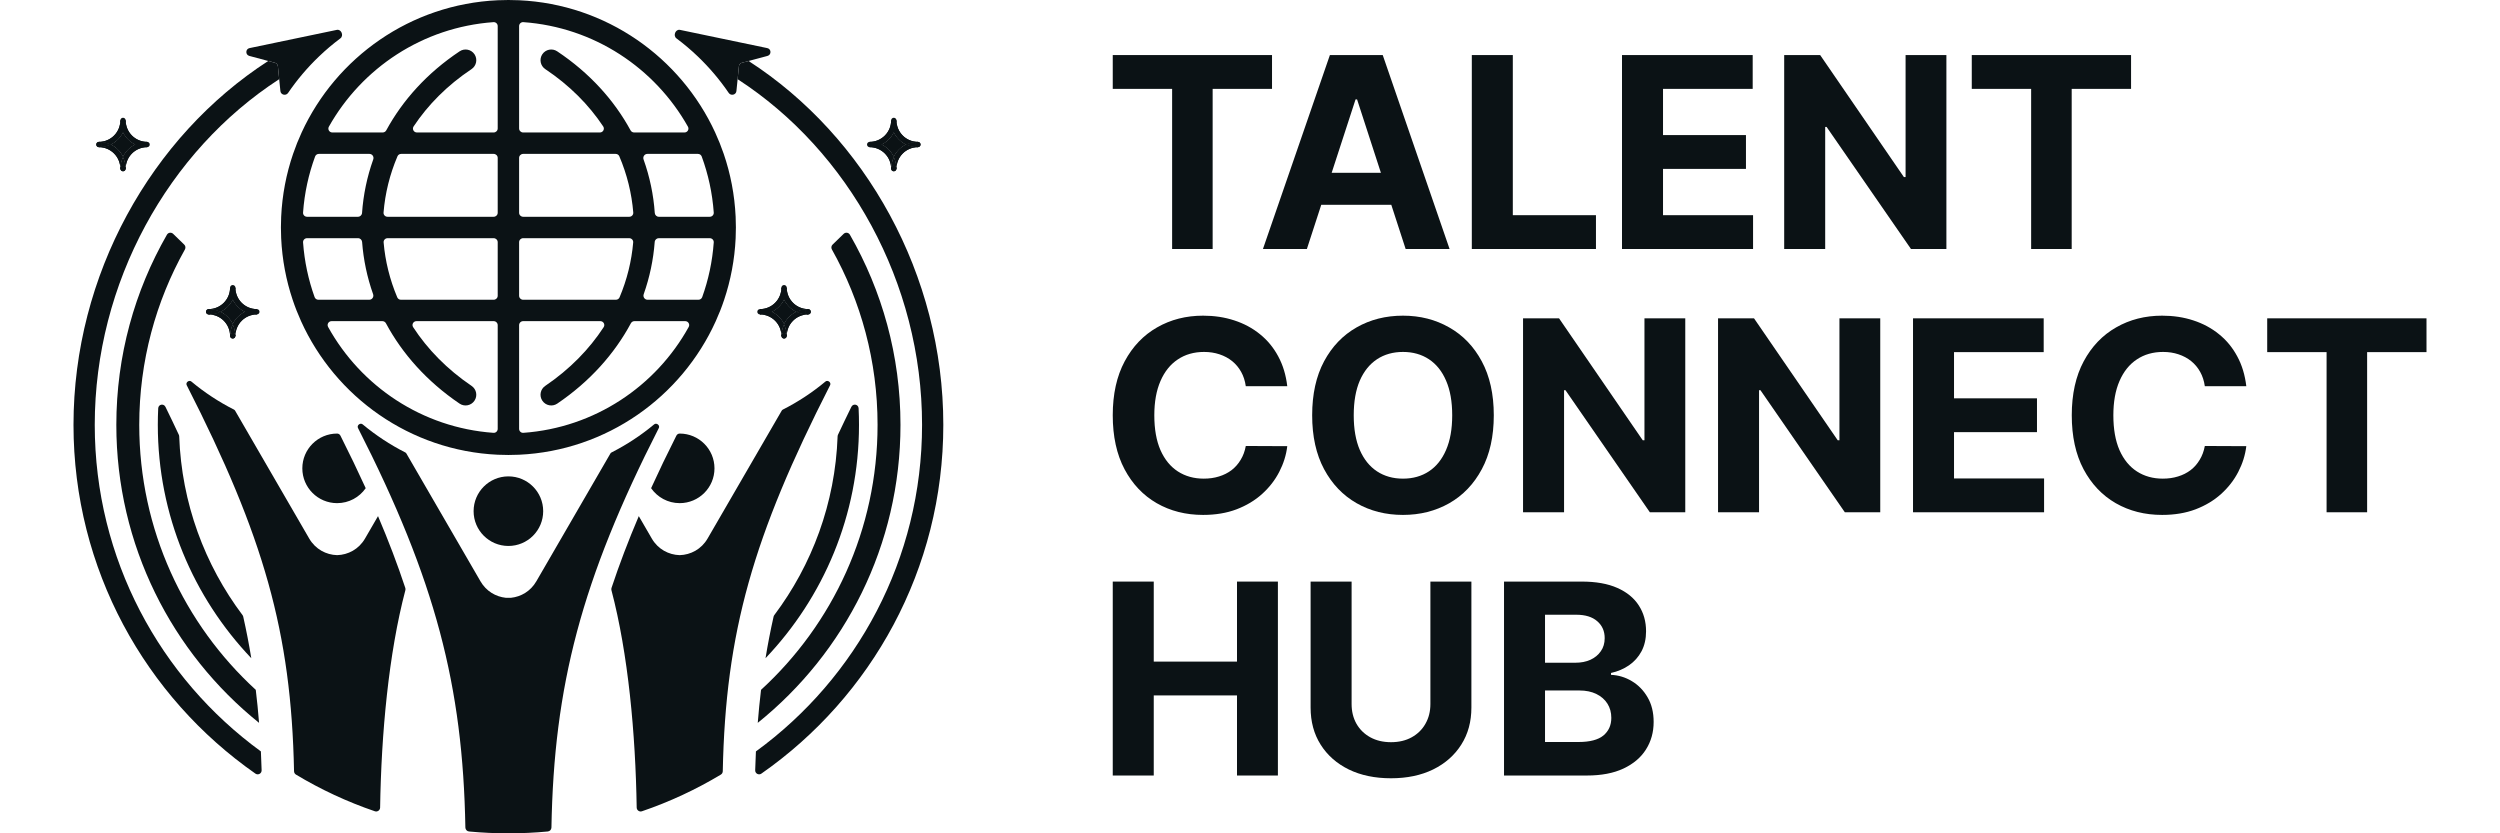 <svg width="120" height="40" viewBox="0 0 120 40" fill="none" xmlns="http://www.w3.org/2000/svg">
<path fill-rule="evenodd" clip-rule="evenodd" d="M32.468 1.841C32.294 1.71 32.426 1.39 32.639 1.434L36.83 2.309C37.028 2.35 37.036 2.631 36.84 2.684L35.932 2.927L35.61 3.013C35.533 3.034 35.476 3.101 35.468 3.18L35.406 3.801L35.348 4.372C35.33 4.556 35.083 4.614 34.979 4.461C34.548 3.828 34.05 3.242 33.5 2.715C33.175 2.403 32.83 2.111 32.468 1.841Z" fill="#0B1215"/>
<path fill-rule="evenodd" clip-rule="evenodd" d="M35.406 3.801C40.734 7.253 44.259 13.572 44.259 20.393C44.259 26.837 41.119 32.546 36.284 36.068C36.27 36.366 36.258 36.668 36.249 36.972C36.244 37.129 36.418 37.223 36.546 37.134C41.826 33.449 45.279 27.325 45.279 20.393C45.279 13.201 41.556 6.558 35.932 2.927L35.61 3.013C35.533 3.034 35.476 3.101 35.468 3.18L35.406 3.801ZM36.372 34.697C40.551 31.336 43.223 26.177 43.223 20.393C43.223 17.07 42.339 13.953 40.794 11.265C40.732 11.158 40.586 11.138 40.496 11.224C40.316 11.397 40.139 11.57 39.964 11.741C39.901 11.802 39.888 11.898 39.931 11.974C41.327 14.464 42.123 17.336 42.123 20.393C42.123 25.429 39.968 29.96 36.53 33.112C36.467 33.634 36.414 34.161 36.372 34.697Z" fill="#0B1215"/>
<path d="M41.232 20.393C41.232 24.733 39.523 28.676 36.745 31.594C36.854 30.925 36.983 30.262 37.132 29.599C37.138 29.572 37.149 29.547 37.166 29.525C38.976 27.116 40.09 24.157 40.205 20.945C40.206 20.919 40.212 20.893 40.222 20.87C40.427 20.431 40.642 19.984 40.865 19.529C40.951 19.355 41.204 19.405 41.213 19.599C41.226 19.862 41.232 20.127 41.232 20.393Z" fill="#0B1215"/>
<path d="M37.635 13.681C37.564 13.681 37.507 13.739 37.507 13.81C37.507 13.881 37.564 13.938 37.635 13.938C37.706 13.938 37.764 13.881 37.764 13.81C37.764 13.739 37.706 13.681 37.635 13.681Z" fill="#0B1215"/>
<path d="M37.635 15.994C37.564 15.994 37.507 16.051 37.507 16.122C37.507 16.193 37.564 16.25 37.635 16.25C37.706 16.25 37.764 16.193 37.764 16.122C37.764 16.051 37.706 15.994 37.635 15.994Z" fill="#0B1215"/>
<path d="M38.791 14.837C38.72 14.837 38.663 14.895 38.663 14.966C38.663 15.037 38.72 15.094 38.791 15.094C38.862 15.094 38.92 15.037 38.92 14.966C38.92 14.895 38.862 14.837 38.791 14.837Z" fill="#0B1215"/>
<path d="M38.791 14.837C38.72 14.837 38.663 14.895 38.663 14.966C38.663 15.037 38.72 15.094 38.791 15.094C38.59 15.094 38.4 15.048 38.231 14.966C38.4 14.884 38.59 14.837 38.791 14.837Z" fill="#0B1215"/>
<path fill-rule="evenodd" clip-rule="evenodd" d="M37.635 14.37C37.761 14.63 37.971 14.84 38.231 14.966C38.4 14.884 38.59 14.837 38.791 14.837C38.224 14.837 37.764 14.377 37.764 13.81H37.507C37.507 14.377 37.047 14.837 36.479 14.837C36.68 14.837 36.87 14.884 37.04 14.966C37.299 14.84 37.509 14.63 37.635 14.37ZM37.507 16.122C37.507 15.555 37.047 15.094 36.479 15.094C36.68 15.094 36.87 15.048 37.04 14.966C37.299 15.092 37.509 15.302 37.635 15.561C37.761 15.302 37.971 15.092 38.231 14.966C38.4 15.048 38.59 15.094 38.791 15.094C38.72 15.094 38.663 15.037 38.663 14.966C38.663 14.895 38.72 14.837 38.791 14.837V15.094C38.224 15.094 37.764 15.555 37.764 16.122H37.507ZM37.507 16.122C37.507 15.921 37.553 15.731 37.635 15.561C37.717 15.731 37.764 15.921 37.764 16.122C37.764 16.051 37.706 15.994 37.635 15.994C37.564 15.994 37.507 16.051 37.507 16.122Z" fill="#0B1215"/>
<path d="M36.479 15.094V14.837C36.68 14.837 36.87 14.884 37.04 14.966C36.87 15.048 36.68 15.094 36.479 15.094Z" fill="#0B1215"/>
<path d="M36.35 14.966C36.35 14.895 36.408 14.837 36.479 14.837C36.55 14.837 36.607 14.895 36.607 14.966C36.607 15.037 36.55 15.094 36.479 15.094C36.408 15.094 36.35 15.037 36.35 14.966Z" fill="#0B1215"/>
<path d="M38.663 14.966C38.663 14.895 38.72 14.837 38.791 14.837C38.862 14.837 38.92 14.895 38.92 14.966C38.92 15.037 38.862 15.094 38.791 15.094C38.72 15.094 38.663 15.037 38.663 14.966Z" fill="#0B1215"/>
<path d="M37.507 16.122C37.507 16.051 37.564 15.994 37.635 15.994C37.706 15.994 37.764 16.051 37.764 16.122C37.764 16.193 37.706 16.25 37.635 16.25C37.564 16.25 37.507 16.193 37.507 16.122Z" fill="#0B1215"/>
<path fill-rule="evenodd" clip-rule="evenodd" d="M37.04 14.966C37.299 15.092 37.509 15.302 37.635 15.561C37.553 15.731 37.507 15.921 37.507 16.122C37.507 15.555 37.047 15.094 36.479 15.094V14.837C37.047 14.837 37.507 14.377 37.507 13.81C37.507 14.011 37.553 14.201 37.635 14.37C37.509 14.63 37.299 14.84 37.04 14.966ZM38.791 14.837C38.224 14.837 37.764 14.377 37.764 13.81C37.764 14.011 37.717 14.201 37.635 14.37C37.761 14.63 37.971 14.84 38.231 14.966C37.971 15.092 37.761 15.302 37.635 15.561C37.717 15.731 37.764 15.921 37.764 16.122C37.764 16.051 37.706 15.994 37.635 15.994C37.564 15.994 37.507 16.051 37.507 16.122H37.764C37.764 15.555 38.224 15.094 38.791 15.094V14.837ZM38.791 14.837C38.59 14.837 38.4 14.884 38.231 14.966C38.4 15.048 38.59 15.094 38.791 15.094C38.72 15.094 38.663 15.037 38.663 14.966C38.663 14.895 38.72 14.837 38.791 14.837Z" fill="#0B1215"/>
<path d="M38.663 14.966C38.663 14.895 38.72 14.837 38.791 14.837C38.59 14.837 38.4 14.884 38.231 14.966C38.4 15.048 38.59 15.094 38.791 15.094C38.72 15.094 38.663 15.037 38.663 14.966Z" fill="#0B1215"/>
<path d="M37.764 13.81H37.507C37.507 14.011 37.553 14.201 37.635 14.37C37.717 14.201 37.764 14.011 37.764 13.81Z" fill="#0B1215"/>
<path d="M37.635 14.37C37.761 14.63 37.971 14.84 38.231 14.966C37.971 15.092 37.761 15.302 37.635 15.561C37.509 15.302 37.299 15.092 37.04 14.966C37.299 14.84 37.509 14.63 37.635 14.37Z" fill="#0B1215"/>
<path d="M42.902 5.652C42.831 5.652 42.774 5.71 42.774 5.781C42.774 5.852 42.831 5.909 42.902 5.909C42.973 5.909 43.031 5.852 43.031 5.781C43.031 5.71 42.973 5.652 42.902 5.652Z" fill="#0B1215"/>
<path d="M42.902 7.965C42.831 7.965 42.774 8.022 42.774 8.093C42.774 8.164 42.831 8.222 42.902 8.222C42.973 8.222 43.031 8.164 43.031 8.093C43.031 8.022 42.973 7.965 42.902 7.965Z" fill="#0B1215"/>
<path d="M44.058 6.809C43.987 6.809 43.93 6.866 43.93 6.937C43.93 7.008 43.987 7.065 44.058 7.065C44.129 7.065 44.187 7.008 44.187 6.937C44.187 6.866 44.129 6.809 44.058 6.809Z" fill="#0B1215"/>
<path d="M44.058 6.809C43.987 6.809 43.93 6.866 43.93 6.937C43.93 7.008 43.987 7.065 44.058 7.065C43.857 7.065 43.667 7.019 43.498 6.937C43.667 6.855 43.857 6.809 44.058 6.809Z" fill="#0B1215"/>
<path fill-rule="evenodd" clip-rule="evenodd" d="M42.902 6.341C43.028 6.601 43.238 6.811 43.498 6.937C43.667 6.855 43.857 6.809 44.058 6.809C43.491 6.809 43.031 6.348 43.031 5.781H42.774C42.774 6.348 42.313 6.809 41.746 6.809C41.947 6.809 42.137 6.855 42.306 6.937C42.566 6.811 42.776 6.601 42.902 6.341ZM42.774 8.093C42.774 7.526 42.313 7.065 41.746 7.065C41.947 7.065 42.137 7.019 42.306 6.937C42.566 7.063 42.776 7.273 42.902 7.533C43.028 7.273 43.238 7.063 43.498 6.937C43.667 7.019 43.857 7.065 44.058 7.065C43.987 7.065 43.93 7.008 43.93 6.937C43.93 6.866 43.987 6.809 44.058 6.809V7.065C43.491 7.065 43.031 7.526 43.031 8.093H42.774ZM42.774 8.093C42.774 7.892 42.82 7.702 42.902 7.533C42.984 7.702 43.031 7.892 43.031 8.093C43.031 8.022 42.973 7.965 42.902 7.965C42.831 7.965 42.774 8.022 42.774 8.093Z" fill="#0B1215"/>
<path d="M41.746 7.065V6.809C41.947 6.809 42.137 6.855 42.306 6.937C42.137 7.019 41.947 7.065 41.746 7.065Z" fill="#0B1215"/>
<path d="M41.617 6.937C41.617 6.866 41.675 6.809 41.746 6.809C41.817 6.809 41.874 6.866 41.874 6.937C41.874 7.008 41.817 7.065 41.746 7.065C41.675 7.065 41.617 7.008 41.617 6.937Z" fill="#0B1215"/>
<path d="M43.93 6.937C43.93 6.866 43.987 6.809 44.058 6.809C44.129 6.809 44.187 6.866 44.187 6.937C44.187 7.008 44.129 7.065 44.058 7.065C43.987 7.065 43.93 7.008 43.93 6.937Z" fill="#0B1215"/>
<path d="M42.774 8.093C42.774 8.022 42.831 7.965 42.902 7.965C42.973 7.965 43.031 8.022 43.031 8.093C43.031 8.164 42.973 8.222 42.902 8.222C42.831 8.222 42.774 8.164 42.774 8.093Z" fill="#0B1215"/>
<path fill-rule="evenodd" clip-rule="evenodd" d="M42.306 6.937C42.566 7.063 42.776 7.273 42.902 7.533C42.82 7.702 42.774 7.892 42.774 8.093C42.774 7.526 42.313 7.065 41.746 7.065V6.809C42.313 6.809 42.774 6.348 42.774 5.781C42.774 5.982 42.82 6.172 42.902 6.341C42.776 6.601 42.566 6.811 42.306 6.937ZM44.058 6.809C43.491 6.809 43.031 6.348 43.031 5.781C43.031 5.982 42.984 6.172 42.902 6.341C43.028 6.601 43.238 6.811 43.498 6.937C43.238 7.063 43.028 7.273 42.902 7.533C42.984 7.702 43.031 7.892 43.031 8.093C43.031 8.022 42.973 7.965 42.902 7.965C42.831 7.965 42.774 8.022 42.774 8.093H43.031C43.031 7.526 43.491 7.065 44.058 7.065V6.809ZM44.058 6.809C43.857 6.809 43.667 6.855 43.498 6.937C43.667 7.019 43.857 7.065 44.058 7.065C43.987 7.065 43.93 7.008 43.93 6.937C43.93 6.866 43.987 6.809 44.058 6.809Z" fill="#0B1215"/>
<path d="M43.93 6.937C43.93 6.866 43.987 6.809 44.058 6.809C43.857 6.809 43.667 6.855 43.498 6.937C43.667 7.019 43.857 7.065 44.058 7.065C43.987 7.065 43.93 7.008 43.93 6.937Z" fill="#0B1215"/>
<path d="M43.031 5.781H42.774C42.774 5.982 42.82 6.172 42.902 6.341C42.984 6.172 43.031 5.982 43.031 5.781Z" fill="#0B1215"/>
<path d="M42.902 6.341C43.028 6.601 43.238 6.811 43.498 6.937C43.238 7.063 43.028 7.273 42.902 7.533C42.776 7.273 42.566 7.063 42.306 6.937C42.566 6.811 42.776 6.601 42.902 6.341Z" fill="#0B1215"/>
<path fill-rule="evenodd" clip-rule="evenodd" d="M39.845 18.489C36.146 25.745 34.828 30.343 34.693 37.019C34.692 37.085 34.657 37.147 34.6 37.181C33.413 37.894 32.145 38.487 30.813 38.941C30.69 38.983 30.563 38.892 30.561 38.762C30.506 35.221 30.153 31.377 29.349 28.329C29.34 28.293 29.341 28.255 29.353 28.22C29.723 27.102 30.157 25.961 30.662 24.774L31.285 25.848C31.584 26.366 32.101 26.632 32.625 26.647C33.149 26.632 33.666 26.366 33.965 25.848L37.522 19.712C37.535 19.69 37.553 19.673 37.575 19.661C38.309 19.289 38.995 18.836 39.621 18.314C39.733 18.221 39.911 18.359 39.845 18.489ZM32.625 20.811C32.557 20.811 32.495 20.852 32.465 20.913C32.027 21.782 31.624 22.62 31.253 23.433C31.555 23.867 32.057 24.151 32.625 24.151C33.547 24.151 34.295 23.403 34.295 22.481C34.295 21.559 33.547 20.811 32.625 20.811Z" fill="#0B1215"/>
<path d="M37.635 15.994C37.564 15.994 37.507 16.051 37.507 16.122C37.507 15.921 37.553 15.731 37.635 15.561C37.717 15.731 37.764 15.921 37.764 16.122C37.764 16.051 37.706 15.994 37.635 15.994Z" fill="#0B1215"/>
<path d="M42.902 7.965C42.831 7.965 42.774 8.022 42.774 8.093C42.774 7.892 42.82 7.702 42.902 7.533C42.984 7.702 43.031 7.892 43.031 8.093C43.031 8.022 42.973 7.965 42.902 7.965Z" fill="#0B1215"/>
<path fill-rule="evenodd" clip-rule="evenodd" d="M16.339 1.841C16.514 1.71 16.381 1.39 16.168 1.434L11.977 2.309C11.779 2.35 11.771 2.631 11.967 2.684L12.875 2.927L13.197 3.013C13.274 3.034 13.331 3.101 13.339 3.18L13.401 3.801L13.459 4.372C13.477 4.556 13.724 4.614 13.828 4.461C14.259 3.828 14.757 3.242 15.307 2.715C15.632 2.403 15.977 2.111 16.339 1.841Z" fill="#0B1215"/>
<path fill-rule="evenodd" clip-rule="evenodd" d="M13.401 3.801C8.073 7.253 4.548 13.572 4.548 20.393C4.548 26.837 7.688 32.546 12.523 36.068C12.537 36.366 12.549 36.668 12.558 36.972C12.563 37.129 12.389 37.223 12.261 37.134C6.981 33.449 3.528 27.325 3.528 20.393C3.528 13.201 7.251 6.558 12.875 2.927L13.197 3.013C13.274 3.034 13.331 3.101 13.339 3.18L13.401 3.801ZM12.435 34.697C8.256 31.336 5.584 26.177 5.584 20.393C5.584 17.07 6.468 13.953 8.013 11.265C8.075 11.158 8.221 11.138 8.311 11.224C8.491 11.397 8.668 11.57 8.843 11.741C8.906 11.802 8.919 11.898 8.876 11.974C7.48 14.464 6.684 17.336 6.684 20.393C6.684 25.429 8.839 29.96 12.277 33.112C12.34 33.634 12.393 34.161 12.435 34.697Z" fill="#0B1215"/>
<path d="M7.575 20.393C7.575 24.733 9.284 28.676 12.062 31.594C11.953 30.925 11.824 30.262 11.675 29.599C11.669 29.572 11.658 29.547 11.641 29.525C9.831 27.116 8.717 24.157 8.602 20.945C8.601 20.919 8.595 20.893 8.584 20.87C8.38 20.431 8.165 19.984 7.942 19.529C7.856 19.355 7.603 19.405 7.594 19.599C7.581 19.862 7.575 20.127 7.575 20.393Z" fill="#0B1215"/>
<path d="M11.172 13.681C11.243 13.681 11.3 13.739 11.3 13.81C11.3 13.881 11.243 13.938 11.172 13.938C11.101 13.938 11.043 13.881 11.043 13.81C11.043 13.739 11.101 13.681 11.172 13.681Z" fill="#0B1215"/>
<path d="M11.172 15.994C11.243 15.994 11.3 16.051 11.3 16.122C11.3 16.193 11.243 16.25 11.172 16.25C11.101 16.25 11.043 16.193 11.043 16.122C11.043 16.051 11.101 15.994 11.172 15.994Z" fill="#0B1215"/>
<path d="M10.016 14.837C10.087 14.837 10.144 14.895 10.144 14.966C10.144 15.037 10.087 15.094 10.016 15.094C9.945 15.094 9.887 15.037 9.887 14.966C9.887 14.895 9.945 14.837 10.016 14.837Z" fill="#0B1215"/>
<path d="M10.016 14.837C10.087 14.837 10.144 14.895 10.144 14.966C10.144 15.037 10.087 15.094 10.016 15.094C10.217 15.094 10.407 15.048 10.576 14.966C10.407 14.884 10.217 14.837 10.016 14.837Z" fill="#0B1215"/>
<path fill-rule="evenodd" clip-rule="evenodd" d="M11.172 14.37C11.046 14.63 10.835 14.84 10.576 14.966C10.407 14.884 10.217 14.837 10.016 14.837C10.583 14.837 11.043 14.377 11.043 13.81H11.3C11.3 14.377 11.76 14.837 12.328 14.837C12.127 14.837 11.937 14.884 11.767 14.966C11.508 14.84 11.298 14.63 11.172 14.37ZM11.3 16.122C11.3 15.555 11.76 15.094 12.328 15.094C12.127 15.094 11.937 15.048 11.767 14.966C11.508 15.092 11.298 15.302 11.172 15.561C11.046 15.302 10.835 15.092 10.576 14.966C10.407 15.048 10.217 15.094 10.016 15.094C10.087 15.094 10.144 15.037 10.144 14.966C10.144 14.895 10.087 14.837 10.016 14.837V15.094C10.583 15.094 11.043 15.555 11.043 16.122H11.3ZM11.3 16.122C11.3 15.921 11.254 15.731 11.172 15.561C11.09 15.731 11.043 15.921 11.043 16.122C11.043 16.051 11.101 15.994 11.172 15.994C11.243 15.994 11.3 16.051 11.3 16.122Z" fill="#0B1215"/>
<path d="M12.328 15.094V14.837C12.127 14.837 11.937 14.884 11.767 14.966C11.937 15.048 12.127 15.094 12.328 15.094Z" fill="#0B1215"/>
<path d="M12.457 14.966C12.457 14.895 12.399 14.837 12.328 14.837C12.257 14.837 12.2 14.895 12.2 14.966C12.2 15.037 12.257 15.094 12.328 15.094C12.399 15.094 12.457 15.037 12.457 14.966Z" fill="#0B1215"/>
<path d="M10.144 14.966C10.144 14.895 10.087 14.837 10.016 14.837C9.945 14.837 9.887 14.895 9.887 14.966C9.887 15.037 9.945 15.094 10.016 15.094C10.087 15.094 10.144 15.037 10.144 14.966Z" fill="#0B1215"/>
<path d="M11.3 16.122C11.3 16.051 11.243 15.994 11.172 15.994C11.101 15.994 11.043 16.051 11.043 16.122C11.043 16.193 11.101 16.25 11.172 16.25C11.243 16.25 11.3 16.193 11.3 16.122Z" fill="#0B1215"/>
<path fill-rule="evenodd" clip-rule="evenodd" d="M11.767 14.966C11.508 15.092 11.298 15.302 11.172 15.561C11.254 15.731 11.3 15.921 11.3 16.122C11.3 15.555 11.76 15.094 12.328 15.094V14.837C11.76 14.837 11.3 14.377 11.3 13.81C11.3 14.011 11.254 14.201 11.172 14.37C11.298 14.63 11.508 14.84 11.767 14.966ZM10.016 14.837C10.583 14.837 11.043 14.377 11.043 13.81C11.043 14.011 11.09 14.201 11.172 14.37C11.046 14.63 10.835 14.84 10.576 14.966C10.835 15.092 11.046 15.302 11.172 15.561C11.09 15.731 11.043 15.921 11.043 16.122C11.043 16.051 11.101 15.994 11.172 15.994C11.243 15.994 11.3 16.051 11.3 16.122H11.043C11.043 15.555 10.583 15.094 10.016 15.094V14.837ZM10.016 14.837C10.217 14.837 10.407 14.884 10.576 14.966C10.407 15.048 10.217 15.094 10.016 15.094C10.087 15.094 10.144 15.037 10.144 14.966C10.144 14.895 10.087 14.837 10.016 14.837Z" fill="#0B1215"/>
<path d="M10.144 14.966C10.144 14.895 10.087 14.837 10.016 14.837C10.217 14.837 10.407 14.884 10.576 14.966C10.407 15.048 10.217 15.094 10.016 15.094C10.087 15.094 10.144 15.037 10.144 14.966Z" fill="#0B1215"/>
<path d="M11.043 13.81H11.3C11.3 14.011 11.254 14.201 11.172 14.37C11.09 14.201 11.043 14.011 11.043 13.81Z" fill="#0B1215"/>
<path d="M11.172 14.37C11.046 14.63 10.835 14.84 10.576 14.966C10.835 15.092 11.046 15.302 11.172 15.561C11.298 15.302 11.508 15.092 11.767 14.966C11.508 14.84 11.298 14.63 11.172 14.37Z" fill="#0B1215"/>
<path d="M5.905 5.652C5.976 5.652 6.033 5.71 6.033 5.781C6.033 5.852 5.976 5.909 5.905 5.909C5.834 5.909 5.776 5.852 5.776 5.781C5.776 5.71 5.834 5.652 5.905 5.652Z" fill="#0B1215"/>
<path d="M5.905 7.965C5.976 7.965 6.033 8.022 6.033 8.093C6.033 8.164 5.976 8.222 5.905 8.222C5.834 8.222 5.776 8.164 5.776 8.093C5.776 8.022 5.834 7.965 5.905 7.965Z" fill="#0B1215"/>
<path d="M4.749 6.809C4.82 6.809 4.877 6.866 4.877 6.937C4.877 7.008 4.82 7.065 4.749 7.065C4.678 7.065 4.62 7.008 4.62 6.937C4.62 6.866 4.678 6.809 4.749 6.809Z" fill="#0B1215"/>
<path d="M4.749 6.809C4.82 6.809 4.877 6.866 4.877 6.937C4.877 7.008 4.82 7.065 4.749 7.065C4.95 7.065 5.14 7.019 5.309 6.937C5.14 6.855 4.95 6.809 4.749 6.809Z" fill="#0B1215"/>
<path fill-rule="evenodd" clip-rule="evenodd" d="M5.905 6.341C5.779 6.601 5.569 6.811 5.309 6.937C5.14 6.855 4.95 6.809 4.749 6.809C5.316 6.809 5.776 6.348 5.776 5.781H6.033C6.033 6.348 6.493 6.809 7.061 6.809C6.86 6.809 6.67 6.855 6.5 6.937C6.241 6.811 6.031 6.601 5.905 6.341ZM6.033 8.093C6.033 7.526 6.493 7.065 7.061 7.065C6.86 7.065 6.67 7.019 6.5 6.937C6.241 7.063 6.031 7.273 5.905 7.533C5.779 7.273 5.569 7.063 5.309 6.937C5.14 7.019 4.95 7.065 4.749 7.065C4.82 7.065 4.877 7.008 4.877 6.937C4.877 6.866 4.82 6.809 4.749 6.809V7.065C5.316 7.065 5.776 7.526 5.776 8.093H6.033ZM6.033 8.093C6.033 7.892 5.987 7.702 5.905 7.533C5.823 7.702 5.776 7.892 5.776 8.093C5.776 8.022 5.834 7.965 5.905 7.965C5.976 7.965 6.033 8.022 6.033 8.093Z" fill="#0B1215"/>
<path d="M7.061 7.065V6.809C6.86 6.809 6.67 6.855 6.5 6.937C6.67 7.019 6.86 7.065 7.061 7.065Z" fill="#0B1215"/>
<path d="M7.189 6.937C7.189 6.866 7.132 6.809 7.061 6.809C6.99 6.809 6.933 6.866 6.933 6.937C6.933 7.008 6.99 7.065 7.061 7.065C7.132 7.065 7.189 7.008 7.189 6.937Z" fill="#0B1215"/>
<path d="M4.877 6.937C4.877 6.866 4.82 6.809 4.749 6.809C4.678 6.809 4.62 6.866 4.62 6.937C4.62 7.008 4.678 7.065 4.749 7.065C4.82 7.065 4.877 7.008 4.877 6.937Z" fill="#0B1215"/>
<path d="M6.033 8.093C6.033 8.022 5.976 7.965 5.905 7.965C5.834 7.965 5.776 8.022 5.776 8.093C5.776 8.164 5.834 8.222 5.905 8.222C5.976 8.222 6.033 8.164 6.033 8.093Z" fill="#0B1215"/>
<path fill-rule="evenodd" clip-rule="evenodd" d="M6.5 6.937C6.241 7.063 6.031 7.273 5.905 7.533C5.987 7.702 6.033 7.892 6.033 8.093C6.033 7.526 6.493 7.065 7.061 7.065V6.809C6.493 6.809 6.033 6.348 6.033 5.781C6.033 5.982 5.987 6.172 5.905 6.341C6.031 6.601 6.241 6.811 6.5 6.937ZM4.749 6.809C5.316 6.809 5.776 6.348 5.776 5.781C5.776 5.982 5.823 6.172 5.905 6.341C5.779 6.601 5.569 6.811 5.309 6.937C5.569 7.063 5.779 7.273 5.905 7.533C5.823 7.702 5.776 7.892 5.776 8.093C5.776 8.022 5.834 7.965 5.905 7.965C5.976 7.965 6.033 8.022 6.033 8.093H5.776C5.776 7.526 5.316 7.065 4.749 7.065V6.809ZM4.749 6.809C4.95 6.809 5.14 6.855 5.309 6.937C5.14 7.019 4.95 7.065 4.749 7.065C4.82 7.065 4.877 7.008 4.877 6.937C4.877 6.866 4.82 6.809 4.749 6.809Z" fill="#0B1215"/>
<path d="M4.877 6.937C4.877 6.866 4.82 6.809 4.749 6.809C4.95 6.809 5.14 6.855 5.309 6.937C5.14 7.019 4.95 7.065 4.749 7.065C4.82 7.065 4.877 7.008 4.877 6.937Z" fill="#0B1215"/>
<path d="M5.776 5.781H6.033C6.033 5.982 5.987 6.172 5.905 6.341C5.823 6.172 5.776 5.982 5.776 5.781Z" fill="#0B1215"/>
<path d="M5.905 6.341C5.779 6.601 5.569 6.811 5.309 6.937C5.569 7.063 5.779 7.273 5.905 7.533C6.031 7.273 6.241 7.063 6.5 6.937C6.241 6.811 6.031 6.601 5.905 6.341Z" fill="#0B1215"/>
<path fill-rule="evenodd" clip-rule="evenodd" d="M8.962 18.489C12.661 25.745 13.979 30.343 14.114 37.019C14.115 37.085 14.15 37.147 14.207 37.181C15.394 37.894 16.662 38.487 17.994 38.941C18.117 38.983 18.244 38.892 18.246 38.762C18.301 35.221 18.654 31.377 19.458 28.329C19.467 28.293 19.466 28.255 19.454 28.22C19.084 27.102 18.65 25.961 18.145 24.774L17.522 25.848C17.223 26.366 16.706 26.632 16.182 26.647C15.658 26.632 15.141 26.366 14.841 25.848L11.285 19.712C11.272 19.69 11.254 19.673 11.232 19.661C10.498 19.289 9.812 18.836 9.186 18.314C9.074 18.221 8.896 18.359 8.962 18.489ZM16.182 20.811C16.25 20.811 16.312 20.852 16.342 20.913C16.78 21.782 17.183 22.62 17.554 23.433C17.252 23.867 16.75 24.151 16.182 24.151C15.26 24.151 14.512 23.403 14.512 22.481C14.512 21.559 15.26 20.811 16.182 20.811Z" fill="#0B1215"/>
<path d="M11.172 15.994C11.243 15.994 11.3 16.051 11.3 16.122C11.3 15.921 11.254 15.731 11.172 15.561C11.09 15.731 11.043 15.921 11.043 16.122C11.043 16.051 11.101 15.994 11.172 15.994Z" fill="#0B1215"/>
<path d="M5.905 7.965C5.976 7.965 6.033 8.022 6.033 8.093C6.033 7.892 5.987 7.702 5.905 7.533C5.823 7.702 5.776 7.892 5.776 8.093C5.776 8.022 5.834 7.965 5.905 7.965Z" fill="#0B1215"/>
<path d="M53.412 4.266V2.643H61.057V4.266H58.207V11.952H56.262V4.266H53.412Z" fill="#0B1215"/>
<path d="M62.73 11.952H60.621L63.835 2.643H66.371L69.58 11.952H67.471L65.139 4.77H65.067L62.73 11.952ZM62.598 8.293H67.58V9.83H62.598V8.293Z" fill="#0B1215"/>
<path d="M70.647 11.952V2.643H72.615V10.329H76.606V11.952H70.647Z" fill="#0B1215"/>
<path d="M77.856 11.952V2.643H84.129V4.266H79.825V6.484H83.806V8.107H79.825V10.329H84.147V11.952H77.856Z" fill="#0B1215"/>
<path d="M93.427 2.643V11.952H91.727L87.677 6.093H87.609V11.952H85.641V2.643H87.368L91.386 8.498H91.468V2.643H93.427Z" fill="#0B1215"/>
<path d="M94.645 4.266V2.643H102.291V4.266H99.441V11.952H97.495V4.266H94.645Z" fill="#0B1215"/>
<path d="M61.789 18.539H59.798C59.762 18.281 59.688 18.052 59.576 17.852C59.464 17.649 59.319 17.477 59.144 17.334C58.968 17.192 58.765 17.083 58.535 17.007C58.307 16.931 58.06 16.893 57.794 16.893C57.312 16.893 56.892 17.013 56.535 17.252C56.177 17.489 55.9 17.834 55.703 18.289C55.506 18.74 55.407 19.289 55.407 19.934C55.407 20.598 55.506 21.155 55.703 21.607C55.903 22.058 56.182 22.399 56.539 22.63C56.897 22.86 57.31 22.975 57.78 22.975C58.044 22.975 58.288 22.94 58.512 22.87C58.739 22.801 58.941 22.699 59.117 22.566C59.292 22.43 59.438 22.264 59.553 22.07C59.671 21.877 59.753 21.655 59.798 21.407L61.789 21.416C61.738 21.843 61.609 22.255 61.403 22.652C61.2 23.046 60.926 23.399 60.58 23.711C60.238 24.02 59.829 24.266 59.353 24.448C58.88 24.627 58.345 24.716 57.748 24.716C56.918 24.716 56.176 24.528 55.521 24.152C54.87 23.776 54.354 23.233 53.976 22.52C53.6 21.808 53.412 20.946 53.412 19.934C53.412 18.919 53.603 18.055 53.985 17.343C54.367 16.631 54.885 16.089 55.539 15.716C56.194 15.34 56.93 15.152 57.748 15.152C58.288 15.152 58.788 15.228 59.248 15.38C59.712 15.531 60.123 15.752 60.48 16.043C60.838 16.331 61.129 16.684 61.353 17.102C61.58 17.52 61.726 17.999 61.789 18.539Z" fill="#0B1215"/>
<path d="M71.702 19.934C71.702 20.949 71.509 21.813 71.125 22.525C70.743 23.237 70.222 23.781 69.561 24.157C68.903 24.529 68.164 24.716 67.343 24.716C66.516 24.716 65.773 24.528 65.115 24.152C64.458 23.776 63.938 23.233 63.556 22.52C63.175 21.808 62.984 20.946 62.984 19.934C62.984 18.919 63.175 18.055 63.556 17.343C63.938 16.631 64.458 16.089 65.115 15.716C65.773 15.34 66.516 15.152 67.343 15.152C68.164 15.152 68.903 15.34 69.561 15.716C70.222 16.089 70.743 16.631 71.125 17.343C71.509 18.055 71.702 18.919 71.702 19.934ZM69.706 19.934C69.706 19.276 69.608 18.722 69.411 18.27C69.217 17.819 68.943 17.477 68.588 17.243C68.234 17.01 67.819 16.893 67.343 16.893C66.867 16.893 66.452 17.01 66.097 17.243C65.743 17.477 65.467 17.819 65.27 18.27C65.076 18.722 64.979 19.276 64.979 19.934C64.979 20.592 65.076 21.146 65.27 21.598C65.467 22.049 65.743 22.392 66.097 22.625C66.452 22.858 66.867 22.975 67.343 22.975C67.819 22.975 68.234 22.858 68.588 22.625C68.943 22.392 69.217 22.049 69.411 21.598C69.608 21.146 69.706 20.592 69.706 19.934Z" fill="#0B1215"/>
<path d="M80.893 15.28V24.589H79.193L75.143 18.73H75.075V24.589H73.106V15.28H74.834L78.852 21.134H78.934V15.28H80.893Z" fill="#0B1215"/>
<path d="M90.252 15.28V24.589H88.552L84.502 18.73H84.434V24.589H82.466V15.28H84.193L88.211 21.134H88.293V15.28H90.252Z" fill="#0B1215"/>
<path d="M91.825 24.589V15.28H98.097V16.902H93.793V19.12H97.775V20.743H93.793V22.966H98.116V24.589H91.825Z" fill="#0B1215"/>
<path d="M107.823 18.539H105.832C105.795 18.281 105.721 18.052 105.609 17.852C105.497 17.649 105.353 17.477 105.177 17.334C105.001 17.192 104.798 17.083 104.568 17.007C104.341 16.931 104.094 16.893 103.827 16.893C103.345 16.893 102.926 17.013 102.568 17.252C102.21 17.489 101.933 17.834 101.736 18.289C101.539 18.74 101.441 19.289 101.441 19.934C101.441 20.598 101.539 21.155 101.736 21.607C101.936 22.058 102.215 22.399 102.573 22.63C102.93 22.86 103.344 22.975 103.813 22.975C104.077 22.975 104.321 22.94 104.545 22.87C104.773 22.801 104.974 22.699 105.15 22.566C105.326 22.43 105.471 22.264 105.586 22.07C105.704 21.877 105.786 21.655 105.832 21.407L107.823 21.416C107.771 21.843 107.642 22.255 107.436 22.652C107.233 23.046 106.959 23.399 106.613 23.711C106.271 24.02 105.862 24.266 105.386 24.448C104.913 24.627 104.379 24.716 103.782 24.716C102.951 24.716 102.209 24.528 101.554 24.152C100.903 23.776 100.388 23.233 100.009 22.52C99.633 21.808 99.445 20.946 99.445 19.934C99.445 18.919 99.636 18.055 100.018 17.343C100.4 16.631 100.918 16.089 101.573 15.716C102.227 15.34 102.964 15.152 103.782 15.152C104.321 15.152 104.821 15.228 105.282 15.38C105.745 15.531 106.156 15.752 106.513 16.043C106.871 16.331 107.162 16.684 107.386 17.102C107.614 17.52 107.759 17.999 107.823 18.539Z" fill="#0B1215"/>
<path d="M108.826 16.902V15.28H116.472V16.902H113.622V24.589H111.676V16.902H108.826Z" fill="#0B1215"/>
<path d="M53.412 37.225V27.916H55.38V31.757H59.376V27.916H61.339V37.225H59.376V33.38H55.38V37.225H53.412Z" fill="#0B1215"/>
<path d="M68.659 27.916H70.627V33.961C70.627 34.64 70.465 35.234 70.141 35.743C69.819 36.252 69.369 36.649 68.79 36.934C68.212 37.216 67.537 37.357 66.768 37.357C65.995 37.357 65.319 37.216 64.74 36.934C64.162 36.649 63.712 36.252 63.391 35.743C63.069 35.234 62.909 34.64 62.909 33.961V27.916H64.877V33.793C64.877 34.148 64.954 34.463 65.109 34.739C65.266 35.014 65.487 35.231 65.772 35.389C66.057 35.546 66.389 35.625 66.768 35.625C67.15 35.625 67.481 35.546 67.763 35.389C68.048 35.231 68.268 35.014 68.422 34.739C68.58 34.463 68.659 34.148 68.659 33.793V27.916Z" fill="#0B1215"/>
<path d="M72.193 37.225V27.916H75.92C76.605 27.916 77.176 28.017 77.634 28.221C78.091 28.424 78.435 28.705 78.665 29.066C78.896 29.424 79.011 29.836 79.011 30.302C79.011 30.666 78.938 30.986 78.793 31.261C78.647 31.534 78.447 31.758 78.193 31.934C77.941 32.107 77.653 32.23 77.329 32.302V32.393C77.684 32.408 78.016 32.508 78.325 32.693C78.637 32.878 78.89 33.137 79.084 33.471C79.278 33.801 79.375 34.195 79.375 34.652C79.375 35.146 79.252 35.587 79.006 35.975C78.764 36.36 78.405 36.664 77.929 36.889C77.453 37.113 76.867 37.225 76.17 37.225H72.193ZM74.161 35.616H75.766C76.314 35.616 76.714 35.511 76.966 35.302C77.217 35.09 77.343 34.808 77.343 34.457C77.343 34.199 77.281 33.972 77.156 33.775C77.032 33.578 76.855 33.423 76.625 33.311C76.397 33.199 76.126 33.143 75.811 33.143H74.161V35.616ZM74.161 31.811H75.62C75.89 31.811 76.129 31.764 76.338 31.671C76.55 31.573 76.717 31.437 76.838 31.261C76.963 31.086 77.025 30.875 77.025 30.63C77.025 30.293 76.905 30.022 76.665 29.816C76.429 29.61 76.093 29.507 75.656 29.507H74.161V31.811Z" fill="#0B1215"/>
<path d="M25.744 27.903C25.468 28.38 25.008 28.643 24.528 28.694H24.279C23.799 28.643 23.339 28.38 23.063 27.903L19.506 21.767C19.494 21.745 19.475 21.728 19.453 21.717C18.72 21.344 18.034 20.891 17.408 20.37C17.296 20.276 17.117 20.415 17.183 20.544C20.907 27.85 22.218 32.931 22.338 39.722C22.34 39.819 22.414 39.902 22.511 39.911C23.134 39.97 23.765 40 24.404 40C25.042 40 25.673 39.97 26.296 39.911C26.393 39.902 26.467 39.819 26.469 39.722C26.589 32.931 27.899 27.85 31.624 20.544C31.69 20.415 31.511 20.276 31.399 20.37C30.773 20.891 30.087 21.344 29.354 21.717C29.331 21.728 29.313 21.745 29.3 21.767L25.744 27.903Z" fill="#0B1215"/>
<path fill-rule="evenodd" clip-rule="evenodd" d="M24.917 21.827C24.747 21.835 24.576 21.839 24.404 21.839C24.231 21.839 24.06 21.835 23.89 21.827C19.682 21.632 16.097 19.056 14.45 15.415C14.299 15.082 14.164 14.739 14.047 14.388C13.734 13.453 13.544 12.462 13.496 11.433C13.488 11.263 13.484 11.092 13.484 10.919C13.484 10.747 13.488 10.576 13.496 10.405C13.545 9.353 13.742 8.34 14.068 7.387C14.188 7.036 14.325 6.693 14.479 6.359C16.139 2.752 19.707 0.206 23.89 0.012C24.06 0.004 24.231 0 24.404 0C24.576 0 24.747 0.004 24.917 0.012C29.1 0.206 32.668 2.752 34.328 6.359C34.481 6.693 34.619 7.036 34.739 7.387C35.065 8.34 35.262 9.353 35.311 10.405C35.319 10.576 35.323 10.747 35.323 10.919C35.323 11.092 35.319 11.263 35.311 11.433C35.263 12.462 35.073 13.453 34.76 14.388C34.643 14.739 34.508 15.082 34.357 15.415C32.71 19.056 29.125 21.632 24.917 21.827ZM33.058 15.694C31.483 18.542 28.543 20.53 25.12 20.776C25.01 20.784 24.917 20.696 24.917 20.585V15.608C24.917 15.502 25.004 15.415 25.11 15.415L28.817 15.415C28.966 15.415 29.058 15.579 28.976 15.704C28.287 16.76 27.352 17.723 26.171 18.523C25.936 18.682 25.874 19.001 26.034 19.236C26.193 19.471 26.512 19.533 26.747 19.374C28.318 18.309 29.496 16.98 30.281 15.519C30.315 15.455 30.38 15.415 30.452 15.415H32.891C33.035 15.415 33.127 15.568 33.058 15.694ZM25.11 14.388L29.563 14.388C29.64 14.388 29.709 14.343 29.739 14.272C30.098 13.421 30.316 12.533 30.393 11.638C30.403 11.527 30.314 11.433 30.203 11.433H25.11C25.004 11.433 24.917 11.519 24.917 11.626V14.195C24.917 14.302 25.004 14.388 25.11 14.388ZM29.727 7.501C30.099 8.371 30.322 9.282 30.397 10.202C30.406 10.312 30.318 10.405 30.207 10.405H25.11C25.004 10.405 24.917 10.319 24.917 10.213V7.579C24.917 7.473 25.004 7.387 25.11 7.387L29.552 7.387C29.628 7.387 29.698 7.431 29.727 7.501ZM26.744 2.463C28.308 3.505 29.482 4.814 30.267 6.257C30.301 6.319 30.366 6.359 30.438 6.359L32.855 6.359C32.999 6.359 33.092 6.206 33.021 6.08C31.438 3.266 28.516 1.306 25.12 1.063C25.01 1.055 24.917 1.143 24.917 1.253L24.917 6.166C24.917 6.273 25.004 6.359 25.11 6.359L28.795 6.359C28.945 6.359 29.037 6.195 28.954 6.069C28.267 5.035 27.34 4.096 26.174 3.318C25.938 3.161 25.874 2.841 26.031 2.605C26.189 2.369 26.508 2.305 26.744 2.463ZM33.503 7.387H31.074C30.938 7.387 30.845 7.523 30.89 7.651C31.189 8.487 31.369 9.352 31.429 10.223C31.437 10.325 31.521 10.405 31.624 10.405H34.069C34.18 10.405 34.268 10.313 34.26 10.203C34.193 9.263 33.994 8.36 33.682 7.511C33.654 7.436 33.583 7.387 33.503 7.387ZM34.069 11.433H31.62C31.518 11.433 31.433 11.513 31.426 11.615C31.362 12.463 31.186 13.307 30.897 14.124C30.852 14.252 30.946 14.388 31.081 14.388H33.526C33.606 14.388 33.678 14.338 33.706 14.262C34.004 13.433 34.194 12.551 34.26 11.636C34.268 11.526 34.18 11.433 34.069 11.433ZM15.749 15.694C17.324 18.542 20.264 20.53 23.687 20.776C23.797 20.784 23.89 20.696 23.89 20.585V15.608C23.89 15.502 23.803 15.415 23.697 15.415L19.99 15.415C19.841 15.415 19.749 15.579 19.831 15.704C20.52 16.76 21.455 17.723 22.636 18.523C22.871 18.682 22.933 19.001 22.773 19.236C22.614 19.471 22.295 19.533 22.06 19.374C20.489 18.309 19.311 16.98 18.526 15.519C18.492 15.455 18.427 15.415 18.355 15.415H15.916C15.772 15.415 15.68 15.568 15.749 15.694ZM23.697 14.388L19.244 14.388C19.168 14.388 19.098 14.343 19.068 14.272C18.709 13.421 18.491 12.533 18.414 11.638C18.404 11.527 18.493 11.433 18.604 11.433H23.697C23.803 11.433 23.89 11.519 23.89 11.626V14.195C23.89 14.302 23.803 14.388 23.697 14.388ZM19.079 7.501C18.708 8.371 18.485 9.282 18.41 10.202C18.401 10.312 18.489 10.405 18.6 10.405H23.697C23.803 10.405 23.89 10.319 23.89 10.213V7.579C23.89 7.473 23.803 7.387 23.697 7.387L19.255 7.387C19.179 7.387 19.109 7.431 19.079 7.501ZM22.063 2.463C20.499 3.505 19.325 4.814 18.54 6.257C18.506 6.319 18.441 6.359 18.369 6.359L15.952 6.359C15.807 6.359 15.715 6.206 15.786 6.08C17.369 3.266 20.291 1.306 23.687 1.063C23.797 1.055 23.89 1.143 23.89 1.253L23.89 6.166C23.89 6.273 23.803 6.359 23.697 6.359L20.012 6.359C19.862 6.359 19.77 6.195 19.853 6.069C20.54 5.035 21.466 4.096 22.633 3.318C22.869 3.161 22.933 2.841 22.776 2.605C22.618 2.369 22.299 2.305 22.063 2.463ZM15.304 7.387H17.733C17.869 7.387 17.962 7.523 17.916 7.651C17.618 8.487 17.439 9.352 17.378 10.223C17.37 10.325 17.286 10.405 17.183 10.405H14.737C14.627 10.405 14.539 10.313 14.547 10.203C14.614 9.263 14.813 8.36 15.125 7.511C15.153 7.436 15.224 7.387 15.304 7.387ZM14.737 11.433H17.187C17.289 11.433 17.373 11.513 17.381 11.615C17.445 12.463 17.621 13.307 17.91 14.124C17.955 14.252 17.861 14.388 17.726 14.388H15.281C15.201 14.388 15.129 14.338 15.101 14.262C14.803 13.433 14.613 12.551 14.547 11.636C14.539 11.526 14.627 11.433 14.737 11.433Z" fill="#0B1215"/>
<path d="M24.404 26.206C25.326 26.206 26.073 25.459 26.073 24.536C26.073 23.614 25.326 22.866 24.404 22.866C23.481 22.866 22.733 23.614 22.733 24.536C22.733 25.459 23.481 26.206 24.404 26.206Z" fill="#0B1215"/>
</svg>

